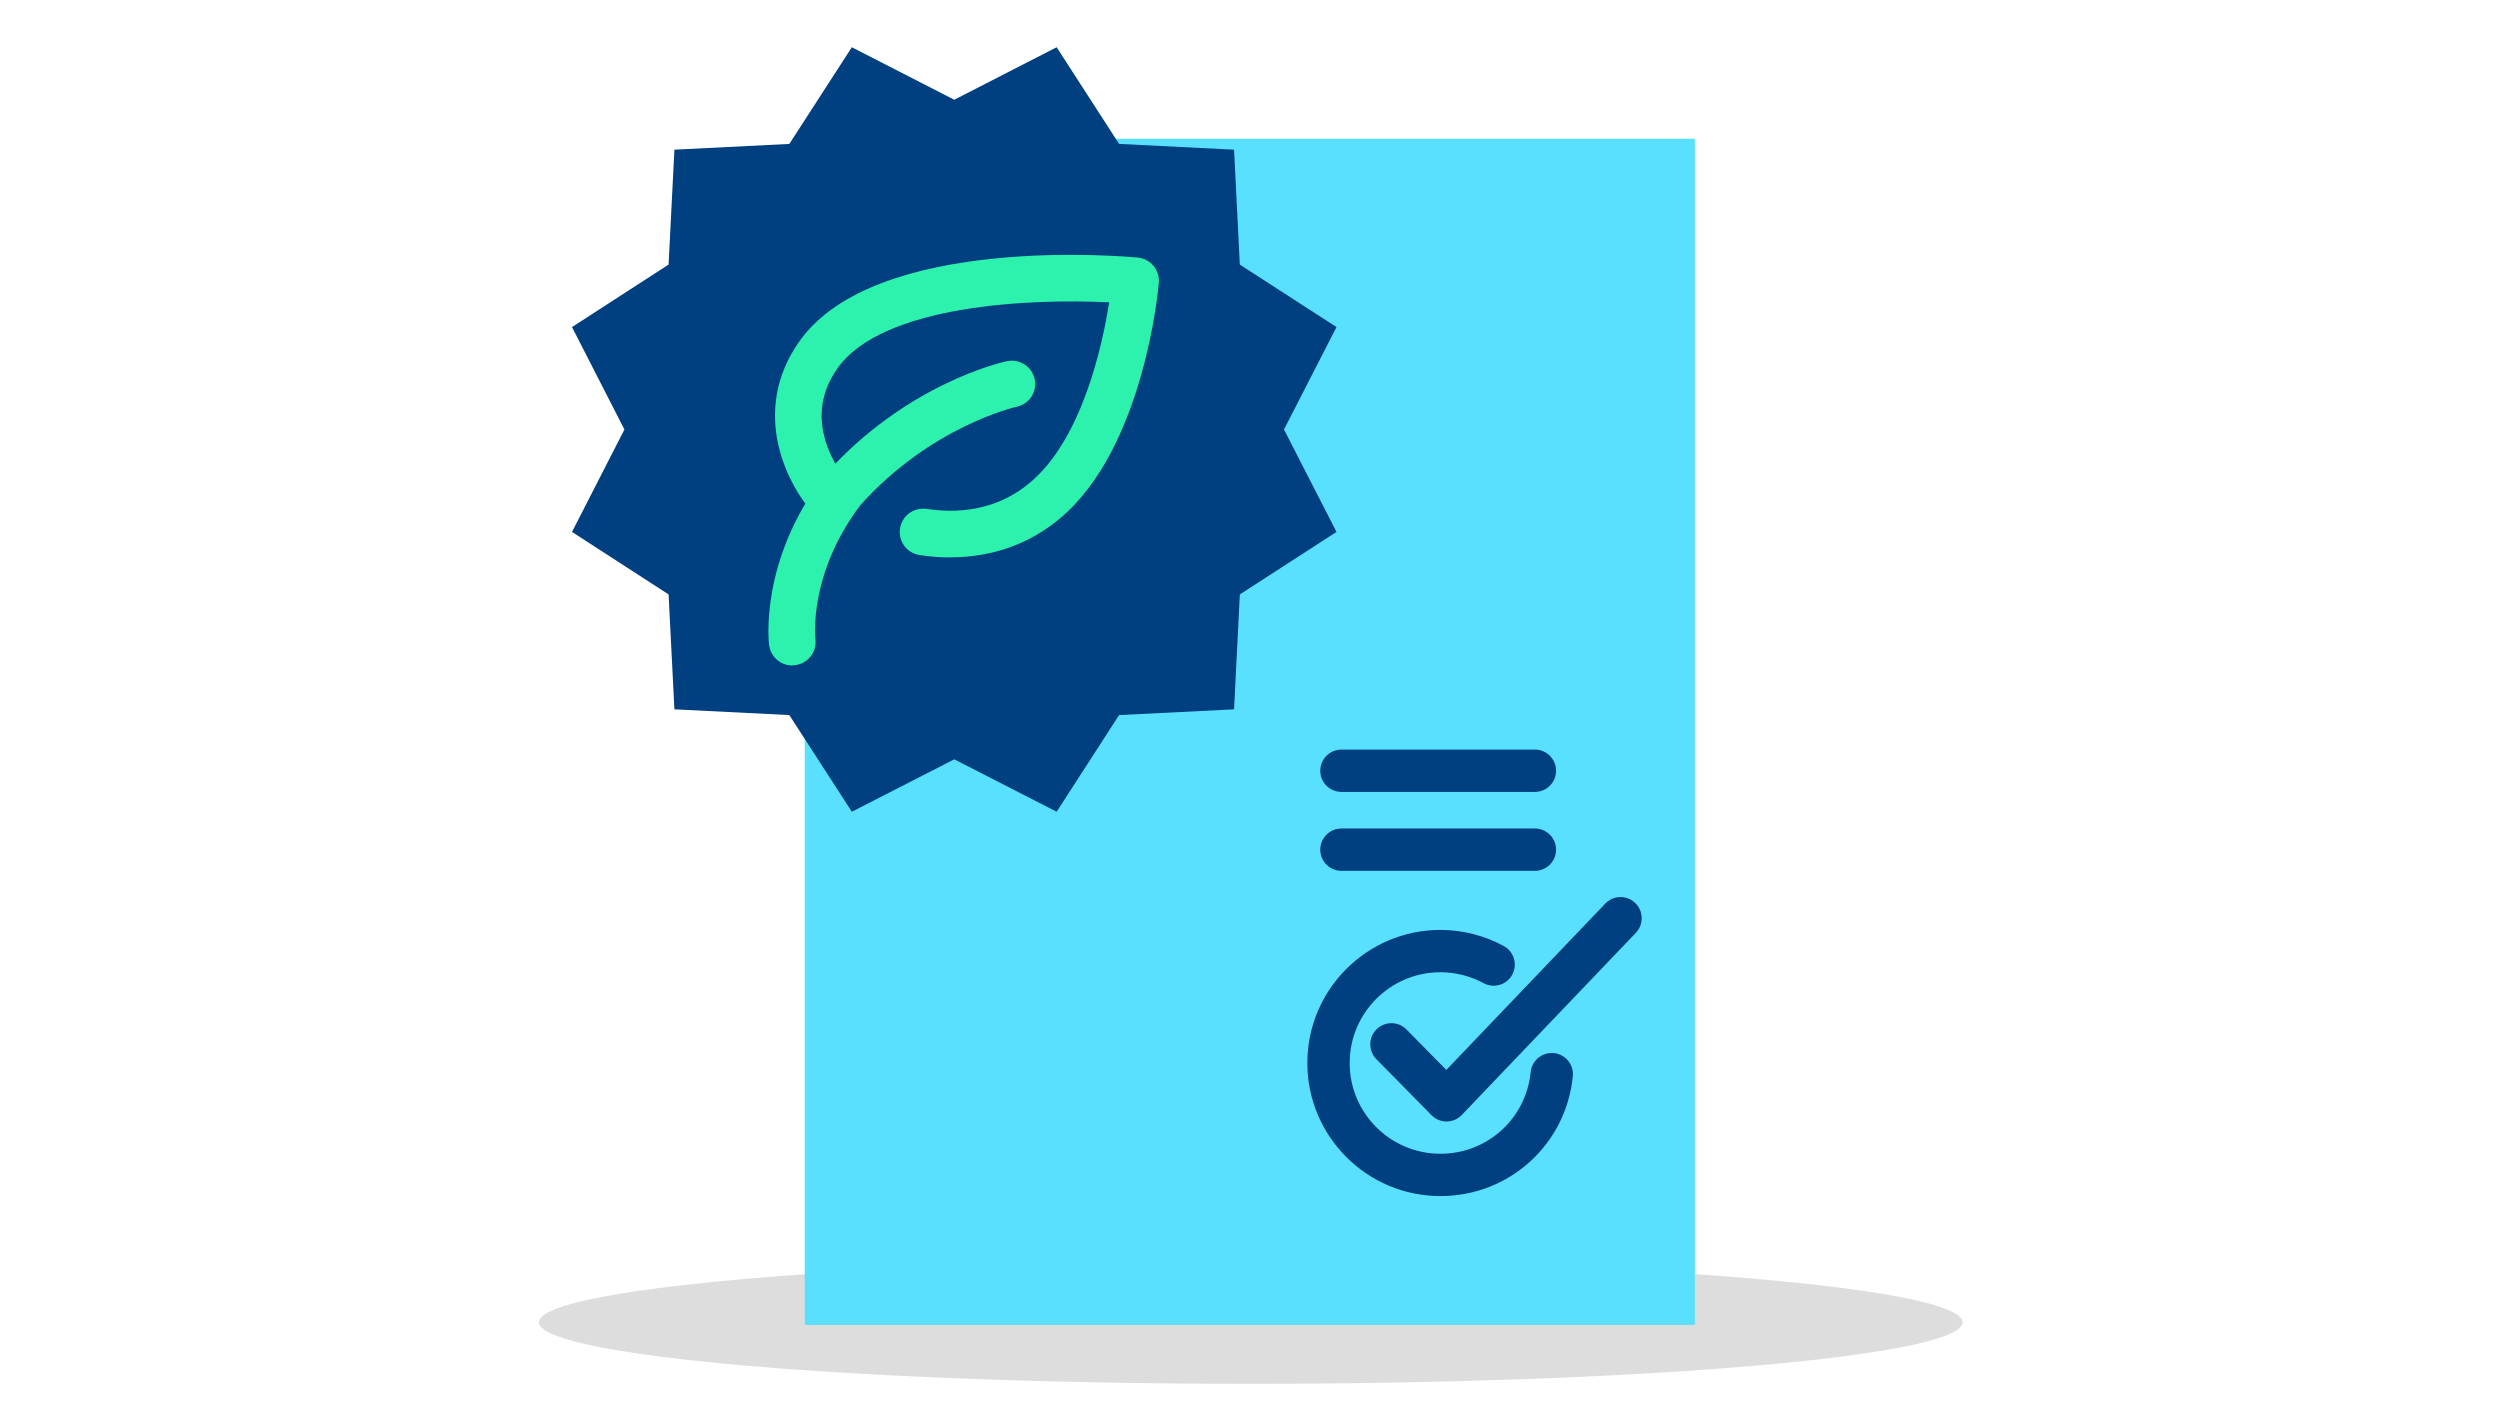 <?xml version="1.0" encoding="utf-8"?>
<svg id="Layer_2" xmlns="http://www.w3.org/2000/svg" width="300" height="169" viewBox="0 0 300 169">
  <ellipse cx="150.09" cy="158.67" rx="85.42" ry="7.39" style="fill: #ddd;" />
  <rect x="96.57" y="16.65" width="106.81" height="142.34" style="fill: #59e0ff;" />
  <polygon points="114.51 11.97 126.8 5.67 134.29 17.27 148.09 17.96 148.78 31.75 160.38 39.25 154.08 51.54 160.38 63.83 148.78 71.33 148.09 85.12 134.29 85.81 126.8 97.41 114.51 91.12 102.22 97.41 94.72 85.81 80.93 85.12 80.23 71.33 68.64 63.83 74.93 51.54 68.64 39.25 80.23 31.75 80.93 17.96 94.72 17.27 102.22 5.67 114.51 11.97" style="fill: #004081;" />
  <path d="M184.19,95.03h-23.22c-1.4,0-2.54-1.14-2.54-2.54s1.14-2.54,2.54-2.54h23.22c1.4,0,2.54,1.14,2.54,2.54s-1.14,2.54-2.54,2.54Z" style="fill: #004081;" />
  <path d="M184.19,104.5h-23.22c-1.4,0-2.54-1.14-2.54-2.54s1.14-2.54,2.54-2.54h23.22c1.4,0,2.54,1.14,2.54,2.54s-1.14,2.54-2.54,2.54Z" style="fill: #004081;" />
  <g>
    <path d="M114.03,66.89c-1.2,0-2.42-.09-3.67-.28-1.53-.23-2.59-1.65-2.36-3.18.23-1.53,1.65-2.58,3.18-2.36,4.89.72,9.08-.34,12.44-3.17,6.23-5.24,8.66-16.39,9.48-21.62-9.31-.47-27.2.27-32.6,7.91-2.06,2.91-2.45,6.1-1.18,9.49.99,2.64,2.63,4.41,2.65,4.43,1.06,1.12,1.02,2.9-.11,3.96-1.12,1.06-2.9,1.01-3.96-.11-3.33-3.52-8.03-12.43-1.97-21,9.14-12.94,39.33-10.17,40.61-10.05,1.53.15,2.65,1.5,2.52,3.02-.07.8-1.78,19.79-11.83,28.25-3.69,3.11-8.2,4.7-13.19,4.7Z" style="fill: #2cf2ae;" />
    <path d="M95.07,79.86c-1.39,0-2.6-1.04-2.78-2.46-.05-.41-1.14-10.12,6.57-20.25l.14-.17c9.8-11,21.36-13.54,21.84-13.64,1.51-.31,3,.65,3.32,2.16.32,1.51-.65,2.99-2.16,3.31-.15.03-10.26,2.33-18.75,11.8-6.28,8.3-5.41,16.01-5.4,16.09.19,1.53-.9,2.93-2.44,3.12-.12.01-.23.02-.34.02Z" style="fill: #2cf2ae;" />
  </g>
  <path d="M172.85,143.53c-8.81,0-15.97-7.16-15.97-15.97s7.16-15.97,15.97-15.97c2.65,0,5.28.67,7.6,1.93,1.23.67,1.69,2.21,1.02,3.44-.67,1.23-2.21,1.69-3.44,1.02-1.58-.86-3.38-1.31-5.18-1.31-6,0-10.89,4.88-10.89,10.89s4.88,10.89,10.89,10.89c5.62,0,10.28-4.21,10.83-9.8.14-1.4,1.39-2.42,2.78-2.28,1.4.14,2.42,1.38,2.28,2.78-.81,8.2-7.64,14.38-15.89,14.38Z" style="fill: #004081;" />
  <path d="M173.59,134.58c-.68,0-1.33-.27-1.81-.76l-6.62-6.72c-.98-1-.97-2.61.03-3.59,1-.98,2.61-.97,3.59.03l4.78,4.85,19.07-19.96c.97-1.02,2.58-1.05,3.59-.08,1.01.97,1.05,2.58.08,3.59l-20.88,21.85c-.47.5-1.13.78-1.82.79h-.02Z" style="fill: #004081;" />
</svg>